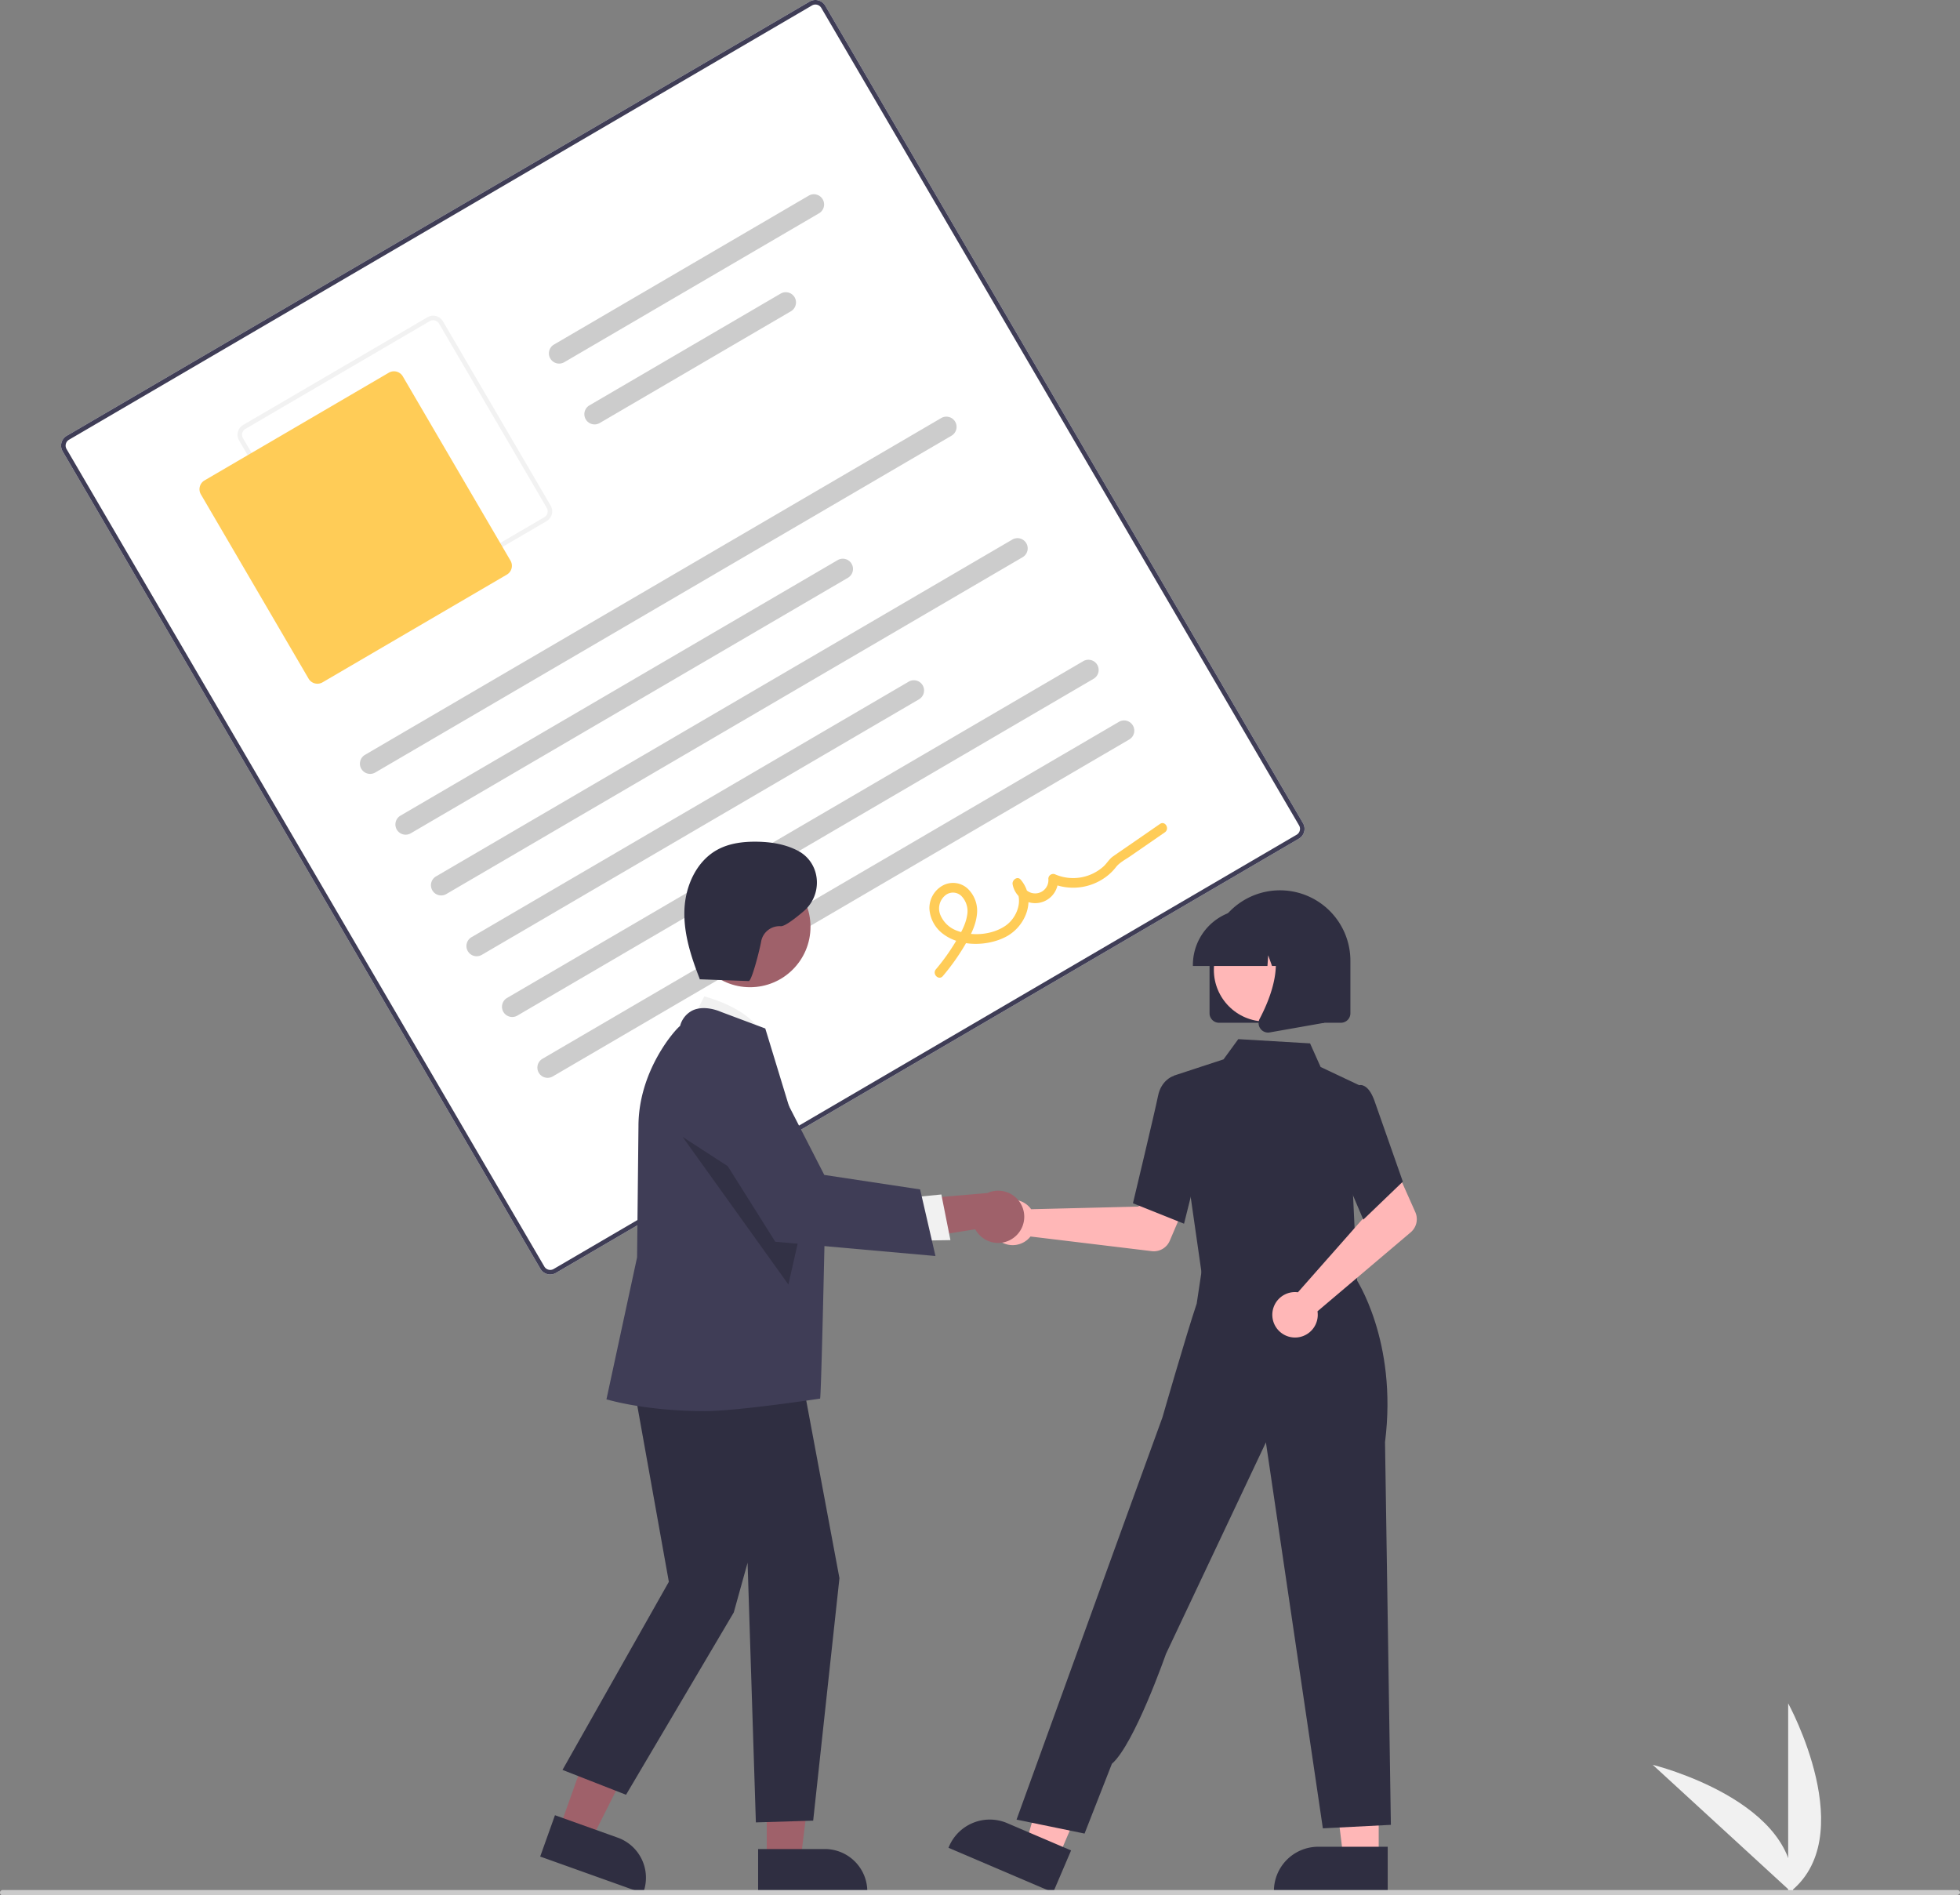 <?xml version="1.0" encoding="UTF-8"?> <svg xmlns="http://www.w3.org/2000/svg" width="746" height="721.343"><rect width="100%" height="100%" fill="#808080" stroke="none"/><path fill="#f1f1f1" d="M680.602 720.623v-72.34s28.192 51.286 0 72.34"></path><path fill="#f1f1f1" d="m682.344 720.61-53.29-48.92s56.845 13.915 53.29 48.92"></path><path fill="#fff" d="M494.388 319.19 211.602 484.466a4.326 4.326 0 0 1-5.91-1.55L23.841 171.779a4.326 4.326 0 0 1 1.55-5.911L308.177.59a4.326 4.326 0 0 1 5.912 1.55l181.849 311.138a4.326 4.326 0 0 1-1.55 5.911"></path><path fill="#3f3d56" d="M494.388 319.19 211.602 484.466a4.326 4.326 0 0 1-5.91-1.55L23.841 171.779a4.326 4.326 0 0 1 1.55-5.911L308.177.59a4.326 4.326 0 0 1 5.912 1.55l181.849 311.138a4.326 4.326 0 0 1-1.55 5.911M26.264 167.36a2.596 2.596 0 0 0-.93 3.546l181.85 311.139a2.596 2.596 0 0 0 3.546.93l282.785-165.278a2.596 2.596 0 0 0 .93-3.547L312.597 3.012a2.596 2.596 0 0 0-3.546-.93Z"></path><path fill="#f2f2f2" d="m208.04 198.345-70.137 40.992a4.326 4.326 0 0 1-5.911-1.55L91 167.65a4.326 4.326 0 0 1 1.55-5.911l70.136-40.992a4.326 4.326 0 0 1 5.912 1.55l40.992 70.137a4.326 4.326 0 0 1-1.55 5.91M93.422 163.23a2.596 2.596 0 0 0-.93 3.547l40.992 70.137a2.596 2.596 0 0 0 3.547.93l70.137-40.993a2.596 2.596 0 0 0 .93-3.546l-40.993-70.137a2.596 2.596 0 0 0-3.546-.93Z"></path><path fill="#ffcc57" d="m192.91 218.7-70.138 40.992a3.893 3.893 0 0 1-5.32-1.395L76.46 188.16a3.893 3.893 0 0 1 1.395-5.32l70.137-40.992a3.893 3.893 0 0 1 5.32 1.395l40.992 70.137a3.893 3.893 0 0 1-1.395 5.32"></path><path fill="#ccc" d="m362.196 165.804-219.363 128.21a3.889 3.889 0 0 1-3.925-6.715l219.364-128.21a3.889 3.889 0 0 1 3.924 6.715M322.74 219.897 156.35 317.145a3.889 3.889 0 0 1-3.924-6.716l166.388-97.248a3.889 3.889 0 1 1 3.924 6.716M311.736 81.18l-96.998 56.692a3.889 3.889 0 0 1-3.924-6.715l96.997-56.692a3.889 3.889 0 0 1 3.925 6.716M301.047 118.46l-72.79 42.542a3.889 3.889 0 0 1-3.925-6.715l72.79-42.543a3.889 3.889 0 0 1 3.925 6.715M389.234 212.064 169.87 340.274a3.889 3.889 0 0 1-3.925-6.715L385.31 205.35a3.889 3.889 0 0 1 3.925 6.715M349.777 266.157l-166.388 97.248a3.889 3.889 0 1 1-3.925-6.715l166.388-97.248a3.889 3.889 0 1 1 3.925 6.715M416.271 258.325l-219.363 128.21a3.889 3.889 0 0 1-3.925-6.715l219.364-128.21a3.889 3.889 0 0 1 3.924 6.715M429.79 281.455l-219.364 128.21a3.889 3.889 0 1 1-3.924-6.715l219.363-128.21a3.889 3.889 0 1 1 3.925 6.715"></path><path fill="#ffcc57" d="M358.852 371.498a84.7 84.7 0 0 0 8.202-11.47c2.161-3.65 4.282-7.55 4.759-11.83a11.68 11.68 0 0 0-3.499-9.985 8.22 8.22 0 0 0-9.646-1.097 9.81 9.81 0 0 0-4.923 8.76 12.96 12.96 0 0 0 5.536 9.814c6.484 4.698 16.61 4.452 23.52.877 7.785-4.026 11.806-14.561 5.691-21.773-1.272-1.5-3.389.177-3.07 1.795a8.72 8.72 0 0 0 17.279-2.136l-2.75 1.607a20.99 20.99 0 0 0 20.88-2.24 19.5 19.5 0 0 0 3.907-3.776c1.346-1.756 3.606-2.89 5.437-4.155l13.19-9.114c1.94-1.34.096-4.535-1.86-3.183l-11.947 8.254c-1.99 1.375-3.994 2.734-5.973 4.127-1.414.996-2.284 2.603-3.571 3.786a17.29 17.29 0 0 1-18.252 3.087 1.866 1.866 0 0 0-2.75 1.607 5.048 5.048 0 0 1-10.025 1.188l-3.07 1.794c3.945 4.652 1.318 11.787-3.227 14.909-5.083 3.49-12.593 4.097-18.323 1.927a10.8 10.8 0 0 1-6.365-5.84 6.44 6.44 0 0 1 1.462-7.373 4.623 4.623 0 0 1 6.427-.069 8.27 8.27 0 0 1 2.191 7.46c-.59 3.694-2.633 7.1-4.533 10.256a79 79 0 0 1-7.337 10.218c-1.522 1.8 1.103 4.394 2.64 2.575Z"></path><path fill="#ffb7b7" d="M391.593 459.18a9 9 0 0 1 .872 1.05l40.848-1 4.766-8.707 14.081 5.474-6.938 16.236a6.59 6.59 0 0 1-6.851 3.953l-46.151-5.575a8.649 8.649 0 1 1-.627-11.432M524.753 707.256h-13.431l-6.39-51.807 19.823.001z"></path><path fill="#2f2e41" d="m528.178 720.276-43.308-.002v-.547a16.86 16.86 0 0 1 16.857-16.857l26.452.001Z"></path><path fill="#ffb7b7" d="m402.792 706.958-12.351-5.277 14.475-50.152 18.229 7.788z"></path><path fill="#2f2e41" d="m400.828 720.276-39.826-17.014.215-.504a16.86 16.86 0 0 1 22.123-8.88l.001.001 24.324 10.392Z"></path><path fill="#ffb7b7" d="m459.468 470.402-.972 15.739 28.391 3.038 29.706 3.179-8.744-23.899z"></path><path fill="#2f2e41" d="m457.602 486.343-11.029-76.887 19.117-6.265 5.614-7.7 27.323 1.616 4.012 8.986 14.569 6.884-2.239 41.582 1.633 34.784Z"></path><path fill="#2f2e41" d="m450.66 465.739-19.444-7.78.083-.346c.083-.349 8.36-34.932 9.458-40.49 1.145-5.79 5.327-7.39 5.505-7.456l.13-.048 7.695 2.343 3.38 26.554ZM412.796 697.853l-25.884-5.31 41.37-114.154 14.158-38.936s8.98-31.219 13.038-43.3l2.448-16.21 57.962 6.415s16.189 23.775 11.27 62.526l2.225 145.65-25.884 1.328-21.68-146.896-38.051 80.527s-11.994 34.364-20.575 41.812Z"></path><path fill="#ffb7b7" d="M492.644 491.765a9 9 0 0 1 1.364.075l27.04-30.634-3.145-9.415 13.588-6.604 7.188 16.126a6.59 6.59 0 0 1-1.759 7.713l-35.467 30.052a8.649 8.649 0 1 1-8.809-7.313"></path><path fill="#2f2e41" d="m518.89 464.187-11.28-26.533 4.4-18.481 4.74-5.989a2.73 2.73 0 0 1 2.193.02c1.748.704 3.237 2.86 4.425 6.41l10.571 30.111ZM460.367 385.659v-20.003a26.804 26.804 0 0 1 53.61 0v20.003a3.605 3.605 0 0 1-3.602 3.6h-46.407a3.605 3.605 0 0 1-3.6-3.6"></path><circle cx="481.664" cy="369.142" r="19.652" fill="#ffb7b7"></circle><path fill="#2f2e41" d="M454.026 367.256a21.227 21.227 0 0 1 21.204-21.203h4a21.227 21.227 0 0 1 21.204 21.203v.4h-8.455l-2.884-8.075-.576 8.075h-4.37l-1.455-4.074-.29 4.074h-28.378Z"></path><path fill="#2f2e41" d="M479.73 391.509a3.55 3.55 0 0 1-.282-3.766c4.24-8.064 10.175-22.964 2.296-32.153l-.566-.66h22.874v34.341l-20.78 3.666a3.7 3.7 0 0 1-.637.057 3.59 3.59 0 0 1-2.905-1.485"></path><path fill="#9f616a" d="m212.904 695.94 12.138 4.338 22.509-44.755-17.915-6.402z"></path><path fill="#2f2e41" d="m205.602 706.6 5.622-15.73 23.905 8.544a16.197 16.197 0 0 1 9.79 20.679l-.177.495Z"></path><path fill="#9f616a" d="m291.836 707.946 12.89-.001 6.133-49.719-19.025.001z"></path><path fill="#2f2e41" d="M288.548 703.737h25.386a16.18 16.18 0 0 1 16.178 16.177v.526l-41.563.001Z"></path><path fill="#f1f1f1" d="m262.459 390.3 5.606-11.077s20.884 5.232 22.782 17.336Z"></path><path fill="#2f2e41" d="m239.328 516.96 15.245 85.074-40.48 71.588 24.183 9.463 41.006-69.394 5.257-18.926 3.154 98.834 21.81-.662 9.999-92.287-16.038-85.793z"></path><path fill="#3f3d56" d="M268.267 537.071c-22.396 0-36.616-4.283-36.935-4.351l-.515-.11 11.665-54.086.526-49.89c0-21.14 13.914-36.727 15.845-38.166a9.1 9.1 0 0 1 4.837-5.945c4.642-2.106 10.313.421 10.552.53l17.023 6.383.08.236c.205.605 22.628 74.214 22.628 74.214s-1.358 64.315-1.83 66.422c0 0-31.432 4.763-43.876 4.763"></path><circle cx="285.477" cy="352.727" r="23.008" fill="#9f616a"></circle><path d="m259.823 432.715 40.253 56.162 5.944-26.227z" opacity=".2"></path><path fill="#9f616a" d="M386.024 470.928a9.874 9.874 0 0 1-14.825-3.073l-34.647 5.546 7.506-16.617 31.75-2.719a9.927 9.927 0 0 1 10.216 16.863"></path><path fill="#f1f1f1" d="m345.842 455.838 12.449-1.221 3.45 17.366-15.665.277z"></path><path fill="#3f3d56" d="m356.047 478.034-60.97-5.429-30.786-48.96-.094-.433a16.855 16.855 0 0 1 31.466-11.286l18.072 35.25 36.473 5.514Z"></path><path fill="#2f2e41" d="m265.879 372.703 19.097.686c1.164.042 4.323-12.521 4.737-15.127a7.11 7.11 0 0 1 7.42-5.754c1.429.135 5.034-2.536 8.753-5.698 7.062-6.004 6.695-17.28-1.063-22.354q-.318-.208-.624-.38c-4.894-2.739-10.619-3.658-16.227-3.729-5.083-.063-10.311.577-14.79 2.983-8.03 4.314-12.302 13.74-12.678 22.848s2.545 18.012 5.858 26.503"></path><path fill="#cbcbcb" d="M744.602 721.343H1a1 1 0 0 1 0-2h744a1 1 0 0 1 1 1c0 .552-.845 1-1.398 1"></path></svg> 